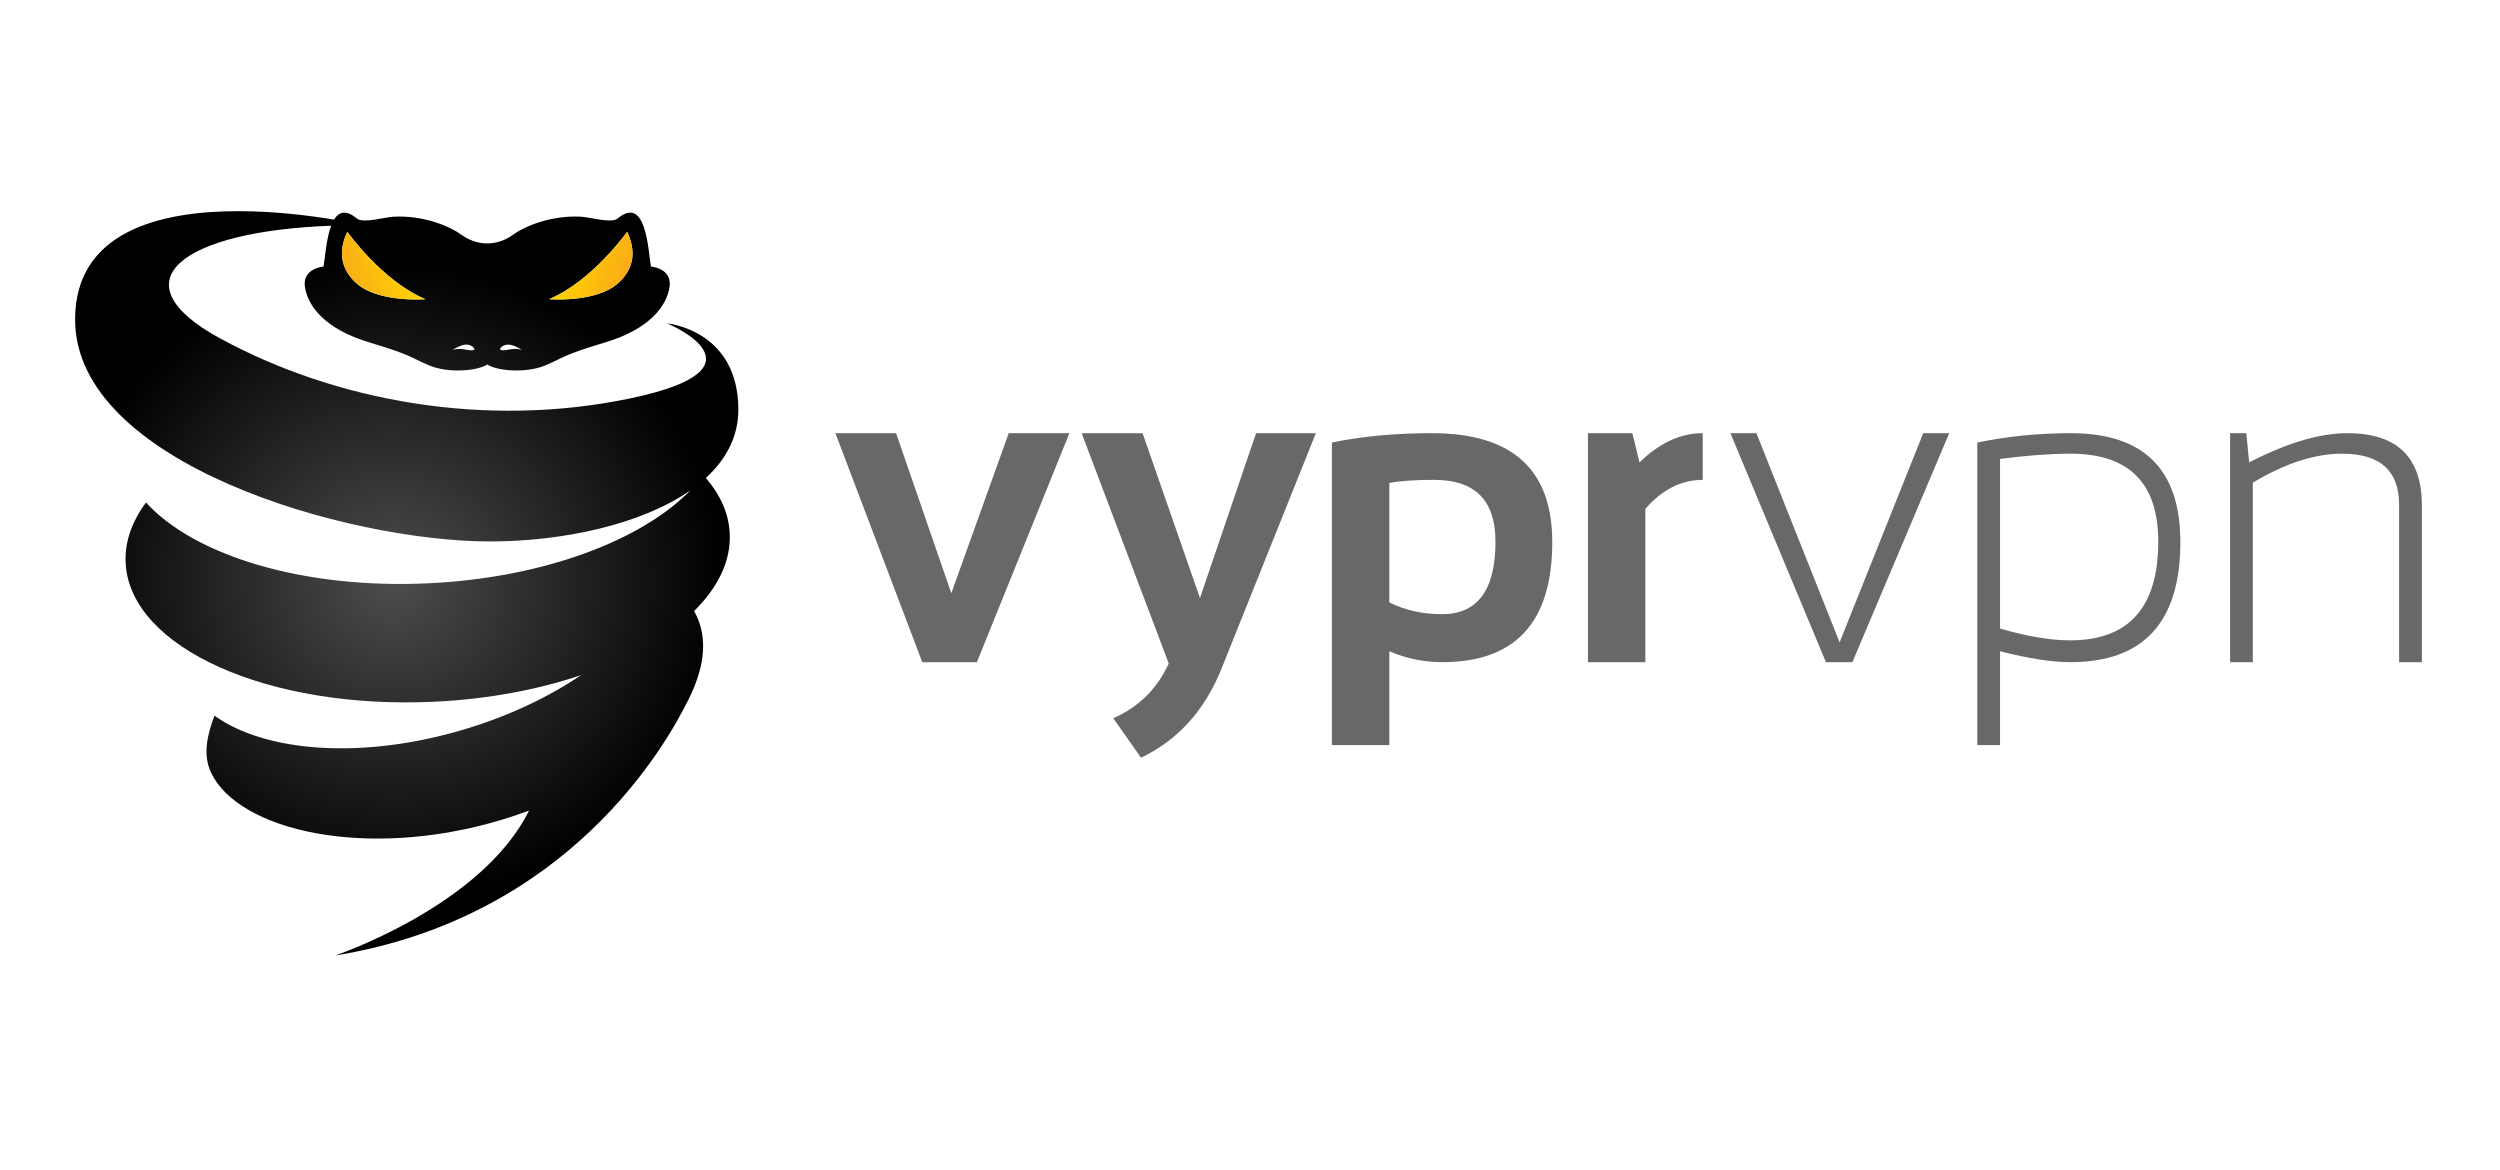 <?xml version="1.0" encoding="UTF-8"?>
<svg xmlns="http://www.w3.org/2000/svg" xmlns:xlink="http://www.w3.org/1999/xlink" width="404px" height="189px" viewBox="0 0 404 189">
  <!-- Generator: Sketch 55.2 (78181) - https://sketchapp.com -->
  <title>vyprvpn_logo</title>
  <desc>Created with Sketch.</desc>
  <defs>
    <radialGradient cx="45.473%" cy="50.822%" fx="45.473%" fy="50.822%" r="46.781%" gradientTransform="translate(0.455,0.508),scale(1,0.891),rotate(86.09),translate(-0.455,-0.508)" id="radialGradient-1">
      <stop stop-color="#4C4D4F" offset="0%"></stop>
      <stop stop-color="#000000" offset="100%"></stop>
    </radialGradient>
    <linearGradient x1="26.892%" y1="39.739%" x2="92.191%" y2="60.923%" id="linearGradient-2">
      <stop stop-color="#FDD005" offset="0%"></stop>
      <stop stop-color="#FAA818" offset="100%"></stop>
    </linearGradient>
    <linearGradient x1="69.126%" y1="35.094%" x2="0%" y2="57.878%" id="linearGradient-3">
      <stop stop-color="#FDD005" offset="0%"></stop>
      <stop stop-color="#FAA818" offset="100%"></stop>
    </linearGradient>
  </defs>
  <g id="vyprvpn_logo" stroke="none" stroke-width="1" fill="none" fill-rule="evenodd">
    <g id="Group-14" transform="translate(12, 34)">
      <g id="logo">
        <path d="M63.563,21.694 C64.355,21.799 65.041,22.524 64.412,22.59 C63.976,22.633 63.615,22.563 63.232,22.495 C62.683,22.396 62.089,22.297 61.165,22.528 C61.165,22.528 62.603,21.563 63.563,21.694 M69.063,22.59 C68.431,22.524 69.121,21.799 69.912,21.694 C70.873,21.563 72.309,22.528 72.309,22.528 C71.386,22.297 70.793,22.396 70.243,22.495 C69.943,22.549 69.655,22.603 69.335,22.603 C69.248,22.603 69.156,22.599 69.063,22.59 M45.401,11.601 C42.51,8.833 43.035,5.802 44.122,3.449 C44.122,3.449 49.738,11.404 56.734,14.347 C56.734,14.347 56.134,14.397 55.193,14.397 C52.743,14.397 47.97,14.057 45.401,11.601 M76.743,14.347 C83.737,11.404 89.354,3.449 89.354,3.449 C90.438,5.802 90.966,8.833 88.075,11.601 C85.506,14.057 80.734,14.397 78.282,14.397 C77.342,14.397 76.743,14.347 76.743,14.347 M67.175,53.5 C78.818,53.5 91.636,50.799 99.581,45.229 C91.67,53.336 75.873,59.352 57.394,60.251 C37.102,61.246 19.403,55.806 11.596,47.204 C9.317,50.273 8.137,53.569 8.302,56.959 C8.97,70.666 31.366,80.713 58.326,79.392 C66.943,78.971 74.977,77.439 81.904,75.1 C76.656,78.648 70.251,81.699 63.088,83.848 C46.663,88.787 30.948,87.592 22.66,81.654 C21.462,84.789 20.76,87.973 22.094,90.833 C26.487,100.216 47.193,105.053 69.022,98.493 C70.549,98.032 72.037,97.531 73.489,96.995 C65.846,112.464 42.145,120.415 42.145,120.415 C79.777,114.285 95.53,86.655 99.301,78.953 C101.275,75.005 102.281,70.844 101.151,67.072 C100.904,66.259 100.573,65.482 100.167,64.744 C104.029,60.932 106.142,56.643 105.925,52.189 C105.768,48.967 104.4,45.954 102.065,43.236 C105.335,40.238 107.317,36.566 107.317,32.201 C107.317,19.308 95.824,18.267 95.824,18.267 C95.824,18.267 113.326,25.479 89.84,30.38 C66.355,35.284 42.19,30.8 23.621,20.713 C6.294,11.3 17.87,3.319 41.513,2.479 C40.729,4.563 40.526,7.632 40.289,9.073 C40.289,9.073 36.813,9.338 37.277,12.379 C37.742,15.424 40.442,19.162 47.688,21.335 C54.942,23.509 54.247,23.771 57.411,25.071 C60.483,26.342 65.125,25.957 66.739,24.901 C68.348,25.957 72.993,26.342 76.065,25.071 C79.226,23.771 78.534,23.509 85.786,21.335 C93.036,19.162 95.737,15.424 96.198,12.379 C96.66,9.338 93.189,9.073 93.189,9.073 C92.725,6.294 92.42,-2.527 87.801,1.315 C86.803,2.141 83.339,1.096 81.882,1.016 C76.875,0.76 72.63,2.664 70.893,3.945 C69.178,5.214 67.399,5.345 66.739,5.343 C66.076,5.339 64.296,5.214 62.58,3.945 C60.846,2.664 56.603,0.76 51.595,1.016 C50.14,1.096 46.672,2.141 45.675,1.315 C43.879,-0.18 42.74,0.253 41.983,1.489 C38.162,0.854 32.469,0.123 26.505,0.123 C13.925,0.123 0.136,3.374 0.136,17.63 C0.136,40.889 44.236,53.5 67.175,53.5 Z" id="Fill-1" fill="url(#radialGradient-1)"></path>
        <path d="M76.743,14.347 C76.743,14.347 84.518,15 88.075,11.601 C90.966,8.833 90.438,5.802 89.354,3.449 C89.354,3.449 83.737,11.404 76.743,14.347" id="Fill-2" fill="url(#linearGradient-2)"></path>
        <path d="M45.401,11.601 C48.957,15 56.734,14.347 56.734,14.347 C49.738,11.404 44.122,3.449 44.122,3.449 C43.035,5.802 42.51,8.833 45.401,11.601" id="Fill-3" fill="url(#linearGradient-3)"></path>
      </g>
      <g id="logotype" transform="translate(123, 36)" fill="#676869">
        <path d="M0,0.001 L9.807,0.001 L18.733,25.87 L28.009,0.001 L37.816,0.001 L22.866,37.007 L14.039,37.007 L0,0.001 Z M39.793,0.001 L49.637,0.001 L58.916,26.648 L67.981,0.001 L77.646,0.001 L62.378,38.103 C59.67,44.819 55.342,49.602 49.387,52.445 L44.906,46.069 C49.015,44.255 52.002,41.306 53.871,37.218 L39.793,0.001 Z M80.232,1.513 C85.111,0.501 90.505,0 96.411,0 C109.368,0 115.844,5.861 115.844,17.589 C115.844,30.537 109.914,37.007 98.053,37.007 C95.111,37.007 92.263,36.419 89.516,35.243 L89.516,50.403 L80.232,50.403 L80.232,1.513 Z M89.516,27.352 L89.516,8.039 C91.267,7.71 93.686,7.546 96.791,7.546 C103.378,7.546 106.668,10.867 106.668,17.518 C106.668,25.342 103.79,29.251 98.022,29.251 C94.892,29.251 92.051,28.617 89.516,27.352 Z M121.612,37.007 L121.612,0.001 L128.788,0.001 L129.947,4.725 C133.168,1.576 136.57,0.001 140.163,0.001 L140.163,7.546 C136.71,7.546 133.617,9.104 130.889,12.23 L130.889,37.007 L121.612,37.007 Z M144.633,0.001 L148.835,0.001 L162.281,33.804 L175.794,0.001 L179.995,0.001 L164.345,37.007 L160.072,37.007 L144.633,0.001 Z M184.532,1.513 C189.412,0.503 194.456,0.001 199.655,0.001 C211.443,0.001 217.346,5.861 217.346,17.587 C217.346,30.537 211.413,37.007 199.554,37.007 C196.611,37.007 192.828,36.419 188.206,35.243 L188.206,50.403 L184.532,50.403 L184.532,1.513 Z M188.206,31.576 L188.206,4.162 C192.525,3.598 196.315,3.316 199.584,3.316 C209.039,3.316 213.773,8.047 213.773,17.518 C213.773,28.164 209.016,33.481 199.515,33.481 C196.386,33.481 192.618,32.846 188.206,31.576 Z M225.383,37.007 L225.383,0.001 L228.005,0.001 L228.466,4.725 C234.558,1.576 239.852,0.001 244.356,0.001 C252.366,0.001 256.376,3.888 256.376,11.663 L256.376,37.007 L252.693,37.007 L252.693,11.558 C252.693,6.062 249.625,3.316 243.487,3.316 C239.073,3.316 234.265,4.875 229.056,7.998 L229.056,37.007 L225.383,37.007 Z" id="Fill-1"></path>
      </g>
    </g>
  </g>
</svg>
